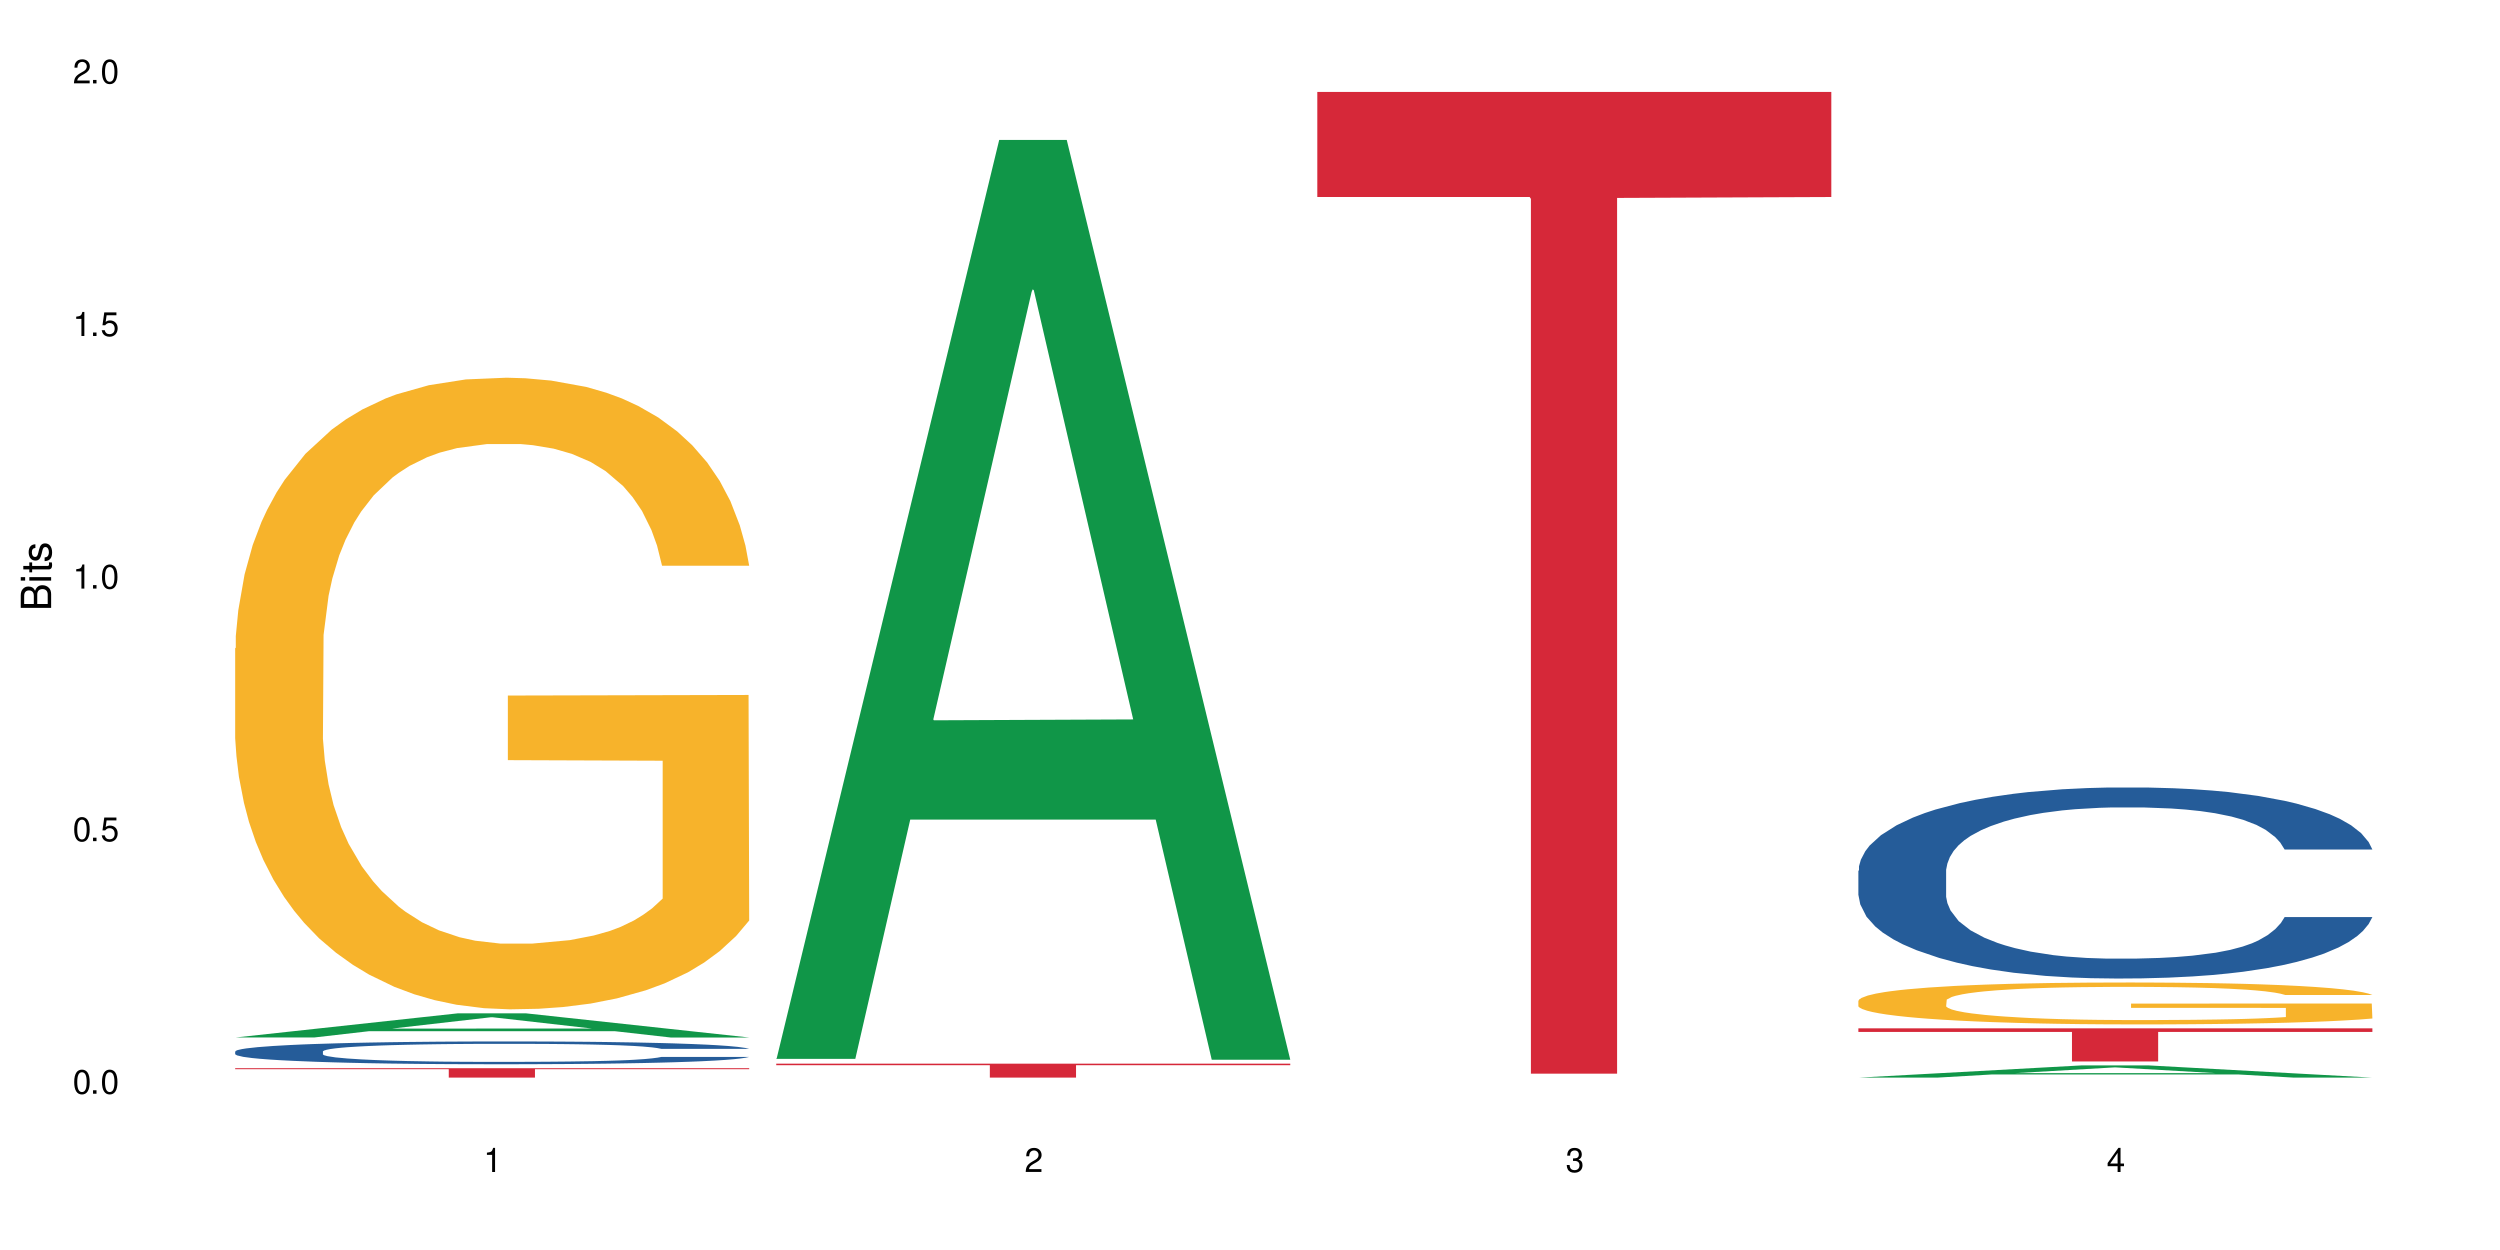 <?xml version="1.0" encoding="UTF-8"?>
<svg xmlns="http://www.w3.org/2000/svg" xmlns:xlink="http://www.w3.org/1999/xlink" width="720" height="360" viewBox="0 0 720 360">
<defs>
<g>
<g id="glyph-0-0">
</g>
<g id="glyph-0-1">
<path d="M 2.641 -6.938 C 2 -6.938 1.422 -6.656 1.078 -6.172 C 0.641 -5.562 0.406 -4.641 0.406 -3.359 C 0.406 -1.016 1.188 0.219 2.641 0.219 C 4.078 0.219 4.859 -1.016 4.859 -3.297 C 4.859 -4.641 4.656 -5.547 4.203 -6.172 C 3.844 -6.656 3.281 -6.938 2.641 -6.938 Z M 2.641 -6.188 C 3.547 -6.188 4 -5.25 4 -3.375 C 4 -1.406 3.562 -0.484 2.625 -0.484 C 1.734 -0.484 1.281 -1.438 1.281 -3.344 C 1.281 -5.25 1.734 -6.188 2.641 -6.188 Z M 2.641 -6.188 "/>
</g>
<g id="glyph-0-2">
<path d="M 1.828 -1 L 0.828 -1 L 0.828 0 L 1.828 0 Z M 1.828 -1 "/>
</g>
<g id="glyph-0-3">
<path d="M 4.562 -6.797 L 1.062 -6.797 L 0.547 -3.094 L 1.328 -3.094 C 1.719 -3.562 2.047 -3.734 2.578 -3.734 C 3.484 -3.734 4.062 -3.109 4.062 -2.094 C 4.062 -1.125 3.484 -0.531 2.578 -0.531 C 1.828 -0.531 1.375 -0.906 1.188 -1.672 L 0.328 -1.672 C 0.453 -1.109 0.547 -0.844 0.75 -0.594 C 1.125 -0.078 1.828 0.219 2.594 0.219 C 3.969 0.219 4.922 -0.781 4.922 -2.219 C 4.922 -3.562 4.031 -4.484 2.719 -4.484 C 2.25 -4.484 1.859 -4.359 1.469 -4.062 L 1.734 -5.969 L 4.562 -5.969 Z M 4.562 -6.797 "/>
</g>
<g id="glyph-0-4">
<path d="M 2.484 -4.938 L 2.484 0 L 3.328 0 L 3.328 -6.938 L 2.766 -6.938 C 2.469 -5.875 2.281 -5.734 0.984 -5.562 L 0.984 -4.938 Z M 2.484 -4.938 "/>
</g>
<g id="glyph-0-5">
<path d="M 4.859 -0.828 L 1.281 -0.828 C 1.359 -1.406 1.672 -1.781 2.5 -2.281 L 3.469 -2.828 C 4.406 -3.344 4.906 -4.062 4.906 -4.906 C 4.906 -5.484 4.672 -6.031 4.266 -6.406 C 3.859 -6.766 3.375 -6.938 2.719 -6.938 C 1.859 -6.938 1.219 -6.625 0.844 -6.031 C 0.609 -5.672 0.5 -5.234 0.484 -4.531 L 1.328 -4.531 C 1.359 -5.016 1.406 -5.281 1.531 -5.516 C 1.75 -5.938 2.188 -6.203 2.703 -6.203 C 3.469 -6.203 4.031 -5.641 4.031 -4.891 C 4.031 -4.344 3.719 -3.859 3.125 -3.516 L 2.234 -3 C 0.812 -2.172 0.406 -1.531 0.328 -0.016 L 4.859 -0.016 Z M 4.859 -0.828 "/>
</g>
<g id="glyph-0-6">
<path d="M 2.125 -3.188 L 2.578 -3.188 C 3.5 -3.188 3.984 -2.766 3.984 -1.922 C 3.984 -1.062 3.469 -0.531 2.594 -0.531 C 1.656 -0.531 1.203 -1 1.156 -2.016 L 0.312 -2.016 C 0.344 -1.453 0.438 -1.094 0.609 -0.781 C 0.953 -0.109 1.625 0.219 2.547 0.219 C 3.953 0.219 4.859 -0.625 4.859 -1.938 C 4.859 -2.828 4.516 -3.297 3.703 -3.594 C 4.344 -3.844 4.656 -4.328 4.656 -5.031 C 4.656 -6.219 3.875 -6.938 2.578 -6.938 C 1.203 -6.938 0.484 -6.172 0.453 -4.703 L 1.297 -4.703 C 1.312 -5.125 1.344 -5.359 1.453 -5.578 C 1.641 -5.969 2.062 -6.203 2.594 -6.203 C 3.344 -6.203 3.797 -5.75 3.797 -5 C 3.797 -4.516 3.609 -4.219 3.25 -4.047 C 3.016 -3.953 2.703 -3.922 2.125 -3.906 Z M 2.125 -3.188 "/>
</g>
<g id="glyph-0-7">
<path d="M 3.141 -1.672 L 3.141 0 L 3.984 0 L 3.984 -1.672 L 4.984 -1.672 L 4.984 -2.438 L 3.984 -2.438 L 3.984 -6.938 L 3.359 -6.938 L 0.266 -2.578 L 0.266 -1.672 Z M 3.141 -2.438 L 1 -2.438 L 3.141 -5.5 Z M 3.141 -2.438 "/>
</g>
<g id="glyph-1-0">
</g>
<g id="glyph-1-1">
<path d="M 0 -0.953 L 0 -4.891 C 0 -5.719 -0.234 -6.344 -0.734 -6.797 C -1.188 -7.234 -1.812 -7.469 -2.5 -7.469 C -3.547 -7.469 -4.188 -7 -4.625 -5.875 C -4.984 -6.688 -5.625 -7.094 -6.531 -7.094 C -7.172 -7.094 -7.734 -6.859 -8.141 -6.391 C -8.562 -5.922 -8.75 -5.344 -8.75 -4.5 L -8.75 -0.953 Z M -4.984 -2.062 L -7.766 -2.062 L -7.766 -4.219 C -7.766 -4.844 -7.688 -5.203 -7.453 -5.5 C -7.219 -5.812 -6.859 -5.969 -6.375 -5.969 C -5.891 -5.969 -5.531 -5.812 -5.297 -5.5 C -5.062 -5.203 -4.984 -4.844 -4.984 -4.219 Z M -0.984 -2.062 L -4 -2.062 L -4 -4.781 C -4 -5.766 -3.438 -6.359 -2.484 -6.359 C -1.547 -6.359 -0.984 -5.766 -0.984 -4.781 Z M -0.984 -2.062 "/>
</g>
<g id="glyph-1-2">
<path d="M -6.281 -1.797 L -6.281 -0.797 L 0 -0.797 L 0 -1.797 Z M -8.75 -1.797 L -8.75 -0.797 L -7.484 -0.797 L -7.484 -1.797 Z M -8.75 -1.797 "/>
</g>
<g id="glyph-1-3">
<path d="M -6.281 -3.047 L -6.281 -2.016 L -8.016 -2.016 L -8.016 -1.016 L -6.281 -1.016 L -6.281 -0.172 L -5.469 -0.172 L -5.469 -1.016 L -0.719 -1.016 C -0.078 -1.016 0.281 -1.453 0.281 -2.234 C 0.281 -2.5 0.25 -2.719 0.188 -3.047 L -0.641 -3.047 C -0.609 -2.906 -0.594 -2.766 -0.594 -2.562 C -0.594 -2.141 -0.719 -2.016 -1.156 -2.016 L -5.469 -2.016 L -5.469 -3.047 Z M -6.281 -3.047 "/>
</g>
<g id="glyph-1-4">
<path d="M -4.531 -5.25 C -5.766 -5.25 -6.469 -4.422 -6.469 -2.969 C -6.469 -1.516 -5.719 -0.562 -4.547 -0.562 C -3.562 -0.562 -3.094 -1.062 -2.734 -2.562 L -2.516 -3.484 C -2.344 -4.188 -2.094 -4.469 -1.641 -4.469 C -1.047 -4.469 -0.641 -3.875 -0.641 -3 C -0.641 -2.453 -0.797 -2 -1.062 -1.75 C -1.25 -1.594 -1.422 -1.531 -1.875 -1.469 L -1.875 -0.406 C -0.422 -0.453 0.281 -1.266 0.281 -2.922 C 0.281 -4.5 -0.5 -5.516 -1.719 -5.516 C -2.656 -5.516 -3.172 -4.984 -3.469 -3.734 L -3.703 -2.766 C -3.891 -1.953 -4.156 -1.609 -4.594 -1.609 C -5.188 -1.609 -5.547 -2.125 -5.547 -2.938 C -5.547 -3.75 -5.203 -4.172 -4.531 -4.203 Z M -4.531 -5.25 "/>
</g>
</g>
</defs>
<rect x="-72" y="-36" width="864" height="432" fill="rgb(100%, 100%, 100%)" fill-opacity="1"/>
<path fill-rule="nonzero" fill="rgb(6.275%, 58.824%, 28.235%)" fill-opacity="1" d="M 67.73 298.793 L 67.891 298.789 L 131.941 291.832 L 151.395 291.832 L 215.766 298.801 L 193.148 298.801 L 177.02 296.98 L 106.32 296.98 L 90.504 298.793 L 67.73 298.793 L 113.121 296.23 L 170.535 296.223 L 141.906 292.973 L 141.59 292.965 L 141.273 292.984 L 112.965 296.223 L 113.121 296.23 Z M 67.73 298.793 "/>
<path fill-rule="nonzero" fill="rgb(14.51%, 36.078%, 60%)" fill-opacity="1" d="M 67.73 302.797 L 67.91 302.789 L 67.91 302.648 L 68.453 302.418 L 69.715 302.133 L 70.98 301.934 L 74.23 301.578 L 78.742 301.238 L 83.438 300.973 L 86.867 300.816 L 89.938 300.695 L 96.977 300.477 L 101.492 300.359 L 106.363 300.258 L 112.32 300.156 L 116.656 300.098 L 126.402 300 L 133.625 299.961 L 139.223 299.941 L 151.316 299.941 L 158.539 299.965 L 163.773 299.996 L 169.551 300.043 L 174.426 300.098 L 182.91 300.23 L 190.492 300.398 L 193.922 300.492 L 199.34 300.68 L 203.492 300.859 L 206.379 301.016 L 209.629 301.238 L 212.516 301.508 L 214.684 301.812 L 215.766 302.07 L 190.492 302.07 L 189.227 301.832 L 187.785 301.645 L 185.074 301.398 L 182.367 301.227 L 178.578 301.051 L 175.148 300.938 L 170.453 300.824 L 166.301 300.75 L 161.969 300.695 L 157.816 300.66 L 149.871 300.625 L 140.664 300.625 L 137.234 300.637 L 130.195 300.684 L 126.402 300.727 L 120.988 300.812 L 117.195 300.891 L 112.684 301.008 L 109.613 301.109 L 105.824 301.266 L 103.113 301.406 L 100.047 301.602 L 98.242 301.754 L 96.617 301.922 L 95.172 302.117 L 94.09 302.328 L 93.367 302.551 L 93.004 302.766 L 93.004 303.695 L 93.367 303.914 L 94.27 304.164 L 96.617 304.531 L 100.047 304.848 L 104.02 305.102 L 107.809 305.281 L 109.977 305.363 L 112.863 305.461 L 117.379 305.582 L 123.875 305.699 L 127.668 305.75 L 133.445 305.797 L 139.402 305.82 L 147.344 305.82 L 154.387 305.797 L 159.078 305.766 L 163.953 305.719 L 170.633 305.617 L 174.785 305.52 L 178.395 305.406 L 181.105 305.293 L 182.91 305.195 L 185.617 305.012 L 187.785 304.809 L 189.41 304.598 L 190.492 304.395 L 215.766 304.395 L 214.684 304.633 L 213.059 304.867 L 211.434 305.039 L 208.906 305.25 L 206.02 305.438 L 201.867 305.648 L 198.434 305.785 L 193.922 305.934 L 189.77 306.047 L 185.258 306.152 L 178.578 306.27 L 174.246 306.332 L 169.551 306.383 L 163.953 306.434 L 156.914 306.473 L 149.332 306.5 L 142.289 306.504 L 134.707 306.492 L 129.113 306.469 L 121.711 306.414 L 112.504 306.305 L 105.824 306.191 L 100.586 306.078 L 96.074 305.957 L 91.02 305.797 L 84.52 305.531 L 80.547 305.328 L 77.84 305.16 L 74.773 304.926 L 72.605 304.715 L 70.078 304.379 L 68.273 303.953 L 67.73 303.625 Z M 67.73 302.797 "/>
<path fill-rule="nonzero" fill="rgb(96.863%, 70.196%, 16.863%)" fill-opacity="1" d="M 67.73 186.691 L 67.91 186.527 L 67.91 183.203 L 68.633 175.727 L 70.438 165.43 L 72.785 156.957 L 75.312 150.309 L 76.938 146.82 L 79.645 141.836 L 81.992 138.184 L 87.949 130.707 L 95.531 123.73 L 99.684 120.738 L 104.379 117.914 L 111.059 114.758 L 114.129 113.594 L 123.516 110.938 L 134.168 109.273 L 145.902 108.777 L 151.316 108.941 L 158.719 109.605 L 168.828 111.434 L 174.605 113.098 L 179.117 114.758 L 183.812 116.918 L 189.59 120.238 L 195.004 124.227 L 199.34 128.215 L 203.672 133.199 L 207.281 138.516 L 210.352 144.328 L 213.059 151.309 L 214.684 157.121 L 215.766 162.938 L 190.672 162.938 L 189.227 157.121 L 187.605 152.637 L 184.895 147.152 L 182.188 143.168 L 179.48 140.008 L 174.426 135.691 L 170.094 133.031 L 164.676 130.707 L 159.441 129.211 L 153.484 128.215 L 149.871 127.883 L 140.305 127.883 L 131.641 129.047 L 126.586 130.375 L 122.973 131.703 L 117.918 134.195 L 114.848 136.188 L 113.043 137.52 L 107.629 142.668 L 104.02 147.32 L 102.031 150.477 L 99.504 155.461 L 97.699 159.945 L 95.715 166.59 L 94.629 171.574 L 93.188 182.871 L 93.004 212.777 L 93.547 219.09 L 94.629 225.902 L 96.074 231.883 L 98.242 238.195 L 100.406 243.012 L 104.199 249.492 L 107.449 253.812 L 109.977 256.637 L 114.848 261.121 L 116.836 262.617 L 121.527 265.605 L 126.402 267.934 L 132.359 269.926 L 136.875 270.922 L 144.094 271.754 L 153.301 271.754 L 164.133 270.758 L 170.996 269.426 L 175.688 268.098 L 178.758 266.934 L 182.547 265.109 L 185.258 263.445 L 187.785 261.617 L 190.852 258.793 L 190.852 219.09 L 146.262 218.922 L 146.262 200.316 L 215.586 200.148 L 215.766 265.109 L 211.977 269.594 L 207.281 273.914 L 202.77 277.234 L 198.074 280.059 L 191.395 283.215 L 185.98 285.211 L 177.676 287.535 L 170.094 289.031 L 162.148 290.027 L 155.109 290.527 L 146.805 290.691 L 139.402 290.359 L 131.457 289.363 L 125.141 288.035 L 119.363 286.371 L 113.586 284.215 L 106.363 280.723 L 101.672 277.898 L 96.797 274.41 L 91.922 270.258 L 87.59 265.773 L 84.699 262.285 L 81.812 258.297 L 78.742 253.312 L 75.855 247.664 L 73.688 242.516 L 71.703 236.699 L 70.258 231.215 L 68.812 223.742 L 68.094 217.762 L 67.73 212.609 Z M 67.73 186.691 "/>
<path fill-rule="nonzero" fill="rgb(83.922%, 15.686%, 22.353%)" fill-opacity="1" d="M 67.73 307.645 L 215.766 307.645 L 215.766 307.934 L 154.07 307.938 L 154.07 310.355 L 129.246 310.355 L 129.246 307.941 L 128.887 307.934 L 67.73 307.934 Z M 67.73 307.645 "/>
<path fill-rule="nonzero" fill="rgb(6.275%, 58.824%, 28.235%)" fill-opacity="1" d="M 223.559 304.949 L 223.715 304.699 L 287.77 40.297 L 307.223 40.297 L 371.594 305.199 L 348.977 305.199 L 332.844 236.051 L 262.148 236.051 L 246.332 304.949 L 223.559 304.949 L 268.949 207.445 L 326.359 207.195 L 297.734 83.578 L 297.418 83.328 L 297.102 84.074 L 268.789 207.195 L 268.949 207.445 Z M 223.559 304.949 "/>
<path fill-rule="nonzero" fill="rgb(83.922%, 15.686%, 22.353%)" fill-opacity="1" d="M 223.559 306.34 L 371.594 306.34 L 371.594 306.77 L 309.898 306.773 L 309.898 310.355 L 285.074 310.355 L 285.074 306.777 L 284.715 306.77 L 223.559 306.77 Z M 223.559 306.34 "/>
<path fill-rule="nonzero" fill="rgb(83.922%, 15.686%, 22.353%)" fill-opacity="1" d="M 379.383 26.473 L 527.418 26.473 L 527.418 56.738 L 465.723 57.004 L 465.723 309.215 L 440.902 309.215 L 440.902 57.27 L 440.543 56.738 L 379.383 56.738 Z M 379.383 26.473 "/>
<path fill-rule="nonzero" fill="rgb(6.275%, 58.824%, 28.235%)" fill-opacity="1" d="M 535.211 310.352 L 535.371 310.352 L 599.422 306.84 L 618.875 306.84 L 683.246 310.355 L 660.629 310.355 L 644.496 309.438 L 573.801 309.438 L 557.984 310.352 L 535.211 310.352 L 580.602 309.059 L 638.012 309.055 L 609.387 307.414 L 609.07 307.41 L 608.754 307.422 L 580.445 309.055 L 580.602 309.059 Z M 535.211 310.352 "/>
<path fill-rule="nonzero" fill="rgb(14.51%, 36.078%, 60%)" fill-opacity="1" d="M 535.211 250.746 L 535.391 250.695 L 535.391 249.492 L 535.934 247.578 L 537.195 245.168 L 538.461 243.508 L 541.711 240.539 L 546.223 237.676 L 550.918 235.465 L 554.348 234.156 L 557.418 233.148 L 564.457 231.289 L 568.969 230.336 L 573.844 229.48 L 579.801 228.625 L 584.137 228.121 L 593.883 227.316 L 601.105 226.965 L 606.703 226.816 L 618.797 226.816 L 626.02 227.016 L 631.254 227.27 L 637.031 227.672 L 641.906 228.121 L 650.391 229.23 L 657.973 230.637 L 661.402 231.441 L 666.816 233 L 670.969 234.508 L 673.859 235.816 L 677.109 237.676 L 679.996 239.938 L 682.164 242.5 L 683.246 244.664 L 657.973 244.664 L 656.707 242.652 L 655.266 241.094 L 652.555 239.031 L 649.848 237.574 L 646.059 236.117 L 642.629 235.16 L 637.934 234.207 L 633.781 233.602 L 629.449 233.148 L 625.297 232.848 L 617.352 232.547 L 608.145 232.547 L 604.715 232.648 L 597.676 233.051 L 593.883 233.402 L 588.469 234.105 L 584.676 234.758 L 580.164 235.766 L 577.094 236.621 L 573.305 237.926 L 570.594 239.082 L 567.527 240.742 L 565.723 242 L 564.098 243.406 L 562.652 245.066 L 561.57 246.824 L 560.848 248.688 L 560.484 250.496 L 560.484 258.289 L 560.848 260.098 L 561.75 262.211 L 564.098 265.277 L 567.527 267.941 L 571.496 270.055 L 575.289 271.562 L 577.457 272.266 L 580.344 273.07 L 584.855 274.074 L 591.355 275.082 L 595.148 275.484 L 600.926 275.887 L 606.883 276.086 L 614.824 276.086 L 621.867 275.887 L 626.559 275.633 L 631.434 275.23 L 638.113 274.379 L 642.266 273.574 L 645.875 272.617 L 648.586 271.664 L 650.391 270.859 L 653.098 269.301 L 655.266 267.59 L 656.891 265.832 L 657.973 264.121 L 683.246 264.121 L 682.164 266.133 L 680.539 268.094 L 678.914 269.551 L 676.387 271.312 L 673.496 272.871 L 669.348 274.629 L 665.914 275.785 L 661.402 277.043 L 657.25 277.996 L 652.738 278.852 L 646.059 279.859 L 641.723 280.359 L 637.031 280.812 L 631.434 281.215 L 624.395 281.566 L 616.812 281.77 L 609.77 281.82 L 602.188 281.719 L 596.59 281.516 L 589.191 281.066 L 579.984 280.16 L 573.305 279.203 L 568.066 278.25 L 563.555 277.242 L 558.5 275.887 L 552 273.672 L 548.027 271.965 L 545.32 270.555 L 542.25 268.598 L 540.086 266.836 L 537.559 264.02 L 535.754 260.449 L 535.211 257.688 Z M 535.211 250.746 "/>
<path fill-rule="nonzero" fill="rgb(96.863%, 70.196%, 16.863%)" fill-opacity="1" d="M 535.211 288.129 L 535.391 288.117 L 535.391 287.898 L 536.113 287.402 L 537.918 286.719 L 540.266 286.156 L 542.793 285.715 L 544.418 285.484 L 547.125 285.152 L 549.473 284.91 L 555.43 284.414 L 563.012 283.949 L 567.164 283.754 L 571.859 283.566 L 578.539 283.355 L 581.609 283.277 L 590.996 283.102 L 601.648 282.992 L 613.383 282.957 L 618.797 282.969 L 626.199 283.016 L 636.309 283.137 L 642.086 283.246 L 646.598 283.355 L 651.293 283.5 L 657.07 283.719 L 662.484 283.984 L 666.816 284.25 L 671.152 284.578 L 674.762 284.934 L 677.832 285.316 L 680.539 285.781 L 682.164 286.168 L 683.246 286.551 L 658.152 286.551 L 656.707 286.168 L 655.082 285.867 L 652.375 285.504 L 649.668 285.242 L 646.961 285.031 L 641.906 284.746 L 637.574 284.566 L 632.156 284.414 L 626.922 284.316 L 620.965 284.25 L 617.352 284.227 L 607.785 284.227 L 599.121 284.305 L 594.062 284.391 L 590.453 284.48 L 585.398 284.645 L 582.328 284.777 L 580.523 284.867 L 575.109 285.207 L 571.496 285.516 L 569.512 285.727 L 566.984 286.055 L 565.18 286.355 L 563.195 286.793 L 562.109 287.125 L 560.668 287.875 L 560.484 289.859 L 561.027 290.277 L 562.109 290.73 L 563.555 291.125 L 565.723 291.547 L 567.887 291.867 L 571.68 292.297 L 574.93 292.582 L 577.457 292.77 L 582.328 293.066 L 584.316 293.168 L 589.008 293.363 L 593.883 293.52 L 599.84 293.652 L 604.355 293.719 L 611.574 293.773 L 620.781 293.773 L 631.613 293.707 L 638.477 293.617 L 643.168 293.531 L 646.238 293.453 L 650.027 293.332 L 652.738 293.223 L 655.266 293.102 L 658.332 292.914 L 658.332 290.277 L 613.742 290.266 L 613.742 289.031 L 683.066 289.02 L 683.246 293.332 L 679.457 293.629 L 674.762 293.914 L 670.25 294.137 L 665.555 294.324 L 658.875 294.531 L 653.461 294.664 L 645.156 294.82 L 637.574 294.918 L 629.629 294.984 L 622.59 295.02 L 614.285 295.027 L 606.883 295.008 L 598.938 294.941 L 592.621 294.852 L 586.844 294.742 L 581.066 294.598 L 573.844 294.367 L 569.152 294.18 L 564.277 293.949 L 559.402 293.672 L 555.07 293.375 L 552.18 293.145 L 549.293 292.879 L 546.223 292.547 L 543.336 292.176 L 541.168 291.832 L 539.184 291.445 L 537.738 291.082 L 536.293 290.586 L 535.574 290.191 L 535.211 289.848 Z M 535.211 288.129 "/>
<path fill-rule="nonzero" fill="rgb(83.922%, 15.686%, 22.353%)" fill-opacity="1" d="M 535.211 296.168 L 683.246 296.168 L 683.246 297.188 L 621.551 297.199 L 621.551 305.699 L 596.727 305.699 L 596.727 297.207 L 596.367 297.188 L 535.211 297.188 Z M 535.211 296.168 "/>
<g fill="rgb(0%, 0%, 0%)" fill-opacity="1">
<use xlink:href="#glyph-0-1" x="20.965" y="314.993"/>
<use xlink:href="#glyph-0-2" x="25.965" y="314.993"/>
<use xlink:href="#glyph-0-1" x="28.965" y="314.993"/>
</g>
<g fill="rgb(0%, 0%, 0%)" fill-opacity="1">
<use xlink:href="#glyph-0-1" x="20.965" y="242.251"/>
<use xlink:href="#glyph-0-2" x="25.965" y="242.251"/>
<use xlink:href="#glyph-0-3" x="28.965" y="242.251"/>
</g>
<g fill="rgb(0%, 0%, 0%)" fill-opacity="1">
<use xlink:href="#glyph-0-4" x="20.965" y="169.509"/>
<use xlink:href="#glyph-0-2" x="25.965" y="169.509"/>
<use xlink:href="#glyph-0-1" x="28.965" y="169.509"/>
</g>
<g fill="rgb(0%, 0%, 0%)" fill-opacity="1">
<use xlink:href="#glyph-0-4" x="20.965" y="96.767"/>
<use xlink:href="#glyph-0-2" x="25.965" y="96.767"/>
<use xlink:href="#glyph-0-3" x="28.965" y="96.767"/>
</g>
<g fill="rgb(0%, 0%, 0%)" fill-opacity="1">
<use xlink:href="#glyph-0-5" x="20.965" y="24.024"/>
<use xlink:href="#glyph-0-2" x="25.965" y="24.024"/>
<use xlink:href="#glyph-0-1" x="28.965" y="24.024"/>
</g>
<g fill="rgb(0%, 0%, 0%)" fill-opacity="1">
<use xlink:href="#glyph-0-4" x="139.25" y="337.532"/>
</g>
<g fill="rgb(0%, 0%, 0%)" fill-opacity="1">
<use xlink:href="#glyph-0-5" x="295.074" y="337.532"/>
</g>
<g fill="rgb(0%, 0%, 0%)" fill-opacity="1">
<use xlink:href="#glyph-0-6" x="450.902" y="337.532"/>
</g>
<g fill="rgb(0%, 0%, 0%)" fill-opacity="1">
<use xlink:href="#glyph-0-7" x="606.73" y="337.532"/>
</g>
<g fill="rgb(0%, 0%, 0%)" fill-opacity="1">
<use xlink:href="#glyph-1-1" x="14.725" y="176.012"/>
<use xlink:href="#glyph-1-2" x="14.725" y="168.012"/>
<use xlink:href="#glyph-1-3" x="14.725" y="165.012"/>
<use xlink:href="#glyph-1-4" x="14.725" y="162.012"/>
</g>
</svg>
